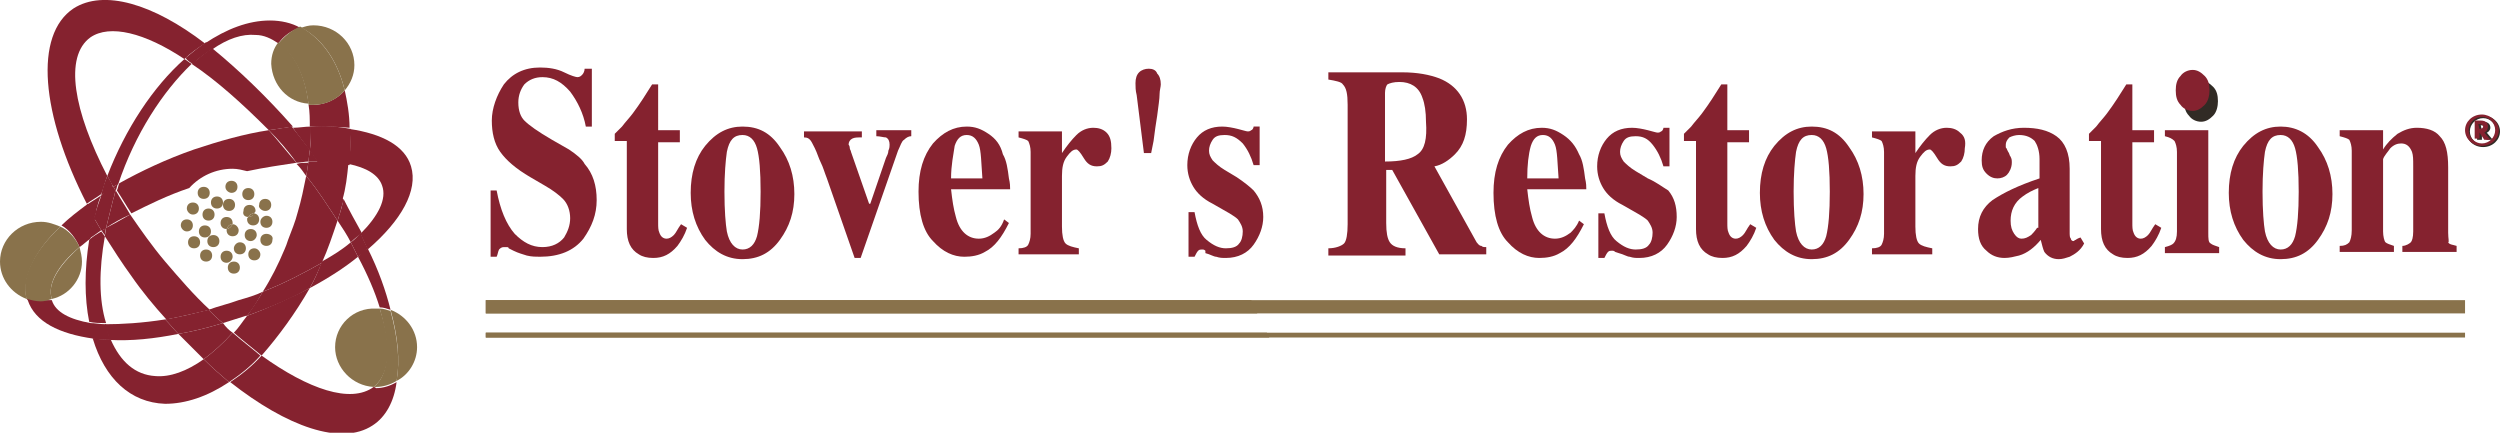 <svg xmlns="http://www.w3.org/2000/svg" xmlns:xlink="http://www.w3.org/1999/xlink" id="Layer_1" x="0px" y="0px" viewBox="0 0 207.4 35.9" style="enable-background:new 0 0 207.4 35.9;" xml:space="preserve">
<style type="text/css">
	.st0{fill:#85222F;}
	.st1{fill:#89724B;}
	.st2{fill:#312B25;}
</style>
<path class="st0" d="M14.8,27.7c-0.4-0.4-0.7-0.8-1.1-1.2c-1.9,0.3-3.6,0.4-5,0.4c0.1,0.5,0.3,0.9,0.4,1.3  C10.9,28.3,12.8,28.1,14.8,27.7"></path>
<path class="st0" d="M28.9,13.6c1.5,0.3,2.5,0.9,2.8,1.8c0.4,1.1-0.3,2.5-1.8,4c0.2,0.4,0.4,0.9,0.6,1.3c2.8-2.4,4.2-4.9,3.6-6.9  c-0.5-1.7-2.4-2.7-5.1-3.1C29.1,11.6,29.1,12.6,28.9,13.6"></path>
<path class="st0" d="M25.7,12.5c0.1-0.7,0.1-1.3,0.1-2c-0.5,0-1,0.1-1.5,0.1C24.7,11.2,25.2,11.8,25.7,12.5"></path>
<path class="st0" d="M15.7,15.6c0.9-1,2.2-1.6,3.6-1.6c0.4,0,0.8,0.1,1.2,0.2c1.4-0.3,2.8-0.5,4.1-0.7c-0.8-0.9-1.5-1.8-2.3-2.7  c-2,0.3-4.1,0.9-6.2,1.6c-2.3,0.8-4.4,1.8-6.2,2.8c-0.1,0.2-0.1,0.4-0.2,0.6c0.4,0.6,0.8,1.3,1.2,1.9C12.3,17,13.9,16.2,15.7,15.6"></path>
<path class="st0" d="M19.8,24.9c-0.8,0.3-1.7,0.5-2.5,0.8c0.4,0.4,0.8,0.8,1.2,1.1c0.6-0.2,1.3-0.4,1.9-0.6c0,0,0.1,0,0.1,0  c0.5-0.6,0.9-1.3,1.3-2C21.2,24.5,20.5,24.7,19.8,24.9"></path>
<path class="st0" d="M25.7,23.9c1.5-0.8,2.9-1.7,4-2.6c-0.2-0.4-0.4-0.8-0.6-1.2c-0.7,0.6-1.5,1.1-2.4,1.6  C26.4,22.5,26.1,23.2,25.7,23.9"></path>
<path class="st0" d="M6.6,20.5c0.3-0.2,0.6-0.5,0.9-0.7c0.1-0.6,0.2-1.1,0.4-1.7c-0.2-0.4-0.4-0.8-0.6-1.2c-0.8,0.6-1.6,1.2-2.2,1.8  C5.8,19.1,6.3,19.8,6.6,20.5"></path>
<path class="st0" d="M4.3,24.9C4.3,24.9,4.3,24.9,4.3,24.9c-0.3,0-0.6,0-0.9,0c-0.4,0-0.8-0.1-1.2-0.2c0,0.1,0,0.1,0.1,0.2  c0.6,1.8,2.6,2.8,5.5,3.2c-0.1-0.4-0.2-0.9-0.3-1.3C5.8,26.5,4.6,25.9,4.3,24.9"></path>
<path class="st0" d="M14.8,27.7c0.7,0.7,1.4,1.4,2.1,2.1c0.8-0.6,1.6-1.3,2.4-2.2c-0.3-0.2-0.6-0.5-0.8-0.8  C17.2,27.2,16,27.5,14.8,27.7"></path>
<path class="st0" d="M22.3,10.8c0.7-0.1,1.3-0.2,2-0.3C22.1,8,19.8,5.8,17.6,4c-0.6,0.4-1.1,0.8-1.7,1.3C18,6.7,20.1,8.6,22.3,10.8"></path>
<path class="st0" d="M31,32.1C30.9,32.1,30.9,32.1,31,32.1c-1.9,1.4-5.4,0.2-9.3-2.6c-0.8,0.9-1.7,1.6-2.6,2.2  c4.7,3.7,9.2,5.3,11.8,3.6c1.1-0.7,1.8-2,2-3.6c-0.5,0.3-1.1,0.5-1.7,0.5C31.1,32.1,31,32.1,31,32.1"></path>
<path class="st0" d="M8.9,14.6C6.1,9.2,5.3,4.7,7.5,3.1C9.1,2,12,2.7,15.3,4.9c0.5-0.5,1.1-0.9,1.7-1.3C12.7,0.3,8.6-0.9,6.1,0.7  C2.8,2.9,3.4,9.5,7.2,16.9c0.4-0.3,0.8-0.5,1.2-0.8C8.6,15.6,8.7,15.1,8.9,14.6"></path>
<path class="st0" d="M31.5,25.5c0.3,0,0.6,0.1,0.9,0.2c-0.4-1.6-1-3.3-1.9-5.1c-0.3,0.2-0.5,0.4-0.8,0.7  C30.5,22.8,31.1,24.2,31.5,25.5"></path>
<path class="st0" d="M9.6,15.8c-0.1,0.2-0.1,0.5-0.2,0.7c-0.2,0.8-0.4,1.6-0.6,2.4c0.6-0.4,1.3-0.8,2-1.1  C10.4,17.1,10,16.5,9.6,15.8"></path>
<path class="st0" d="M17.3,25.7c-1.2,0.3-2.4,0.6-3.6,0.8c0.4,0.4,0.7,0.8,1.1,1.2c1.2-0.2,2.4-0.5,3.7-0.9  C18.1,26.5,17.7,26.1,17.3,25.7"></path>
<path class="st0" d="M22.3,10.8c0.8,0.8,1.6,1.7,2.3,2.7c0.3,0,0.7-0.1,1-0.1c0-0.3,0.1-0.7,0.1-1c-0.5-0.6-1-1.3-1.5-1.9  C23.6,10.6,22.9,10.7,22.3,10.8"></path>
<path class="st0" d="M29.1,20.1c0.2,0.4,0.4,0.8,0.6,1.2c0.3-0.2,0.6-0.4,0.8-0.7c-0.2-0.4-0.4-0.8-0.6-1.3  C29.7,19.6,29.4,19.9,29.1,20.1"></path>
<path class="st0" d="M8,17.4c0.1-0.4,0.2-0.8,0.4-1.2c-0.4,0.3-0.8,0.5-1.2,0.8c0.2,0.4,0.4,0.8,0.6,1.2C7.9,17.9,8,17.6,8,17.4"></path>
<path class="st0" d="M13.7,21.7c-1.1-1.3-2-2.6-2.9-3.9c-0.7,0.4-1.4,0.8-2,1.1c0,0.2-0.1,0.5-0.1,0.7c0.7,1.1,1.4,2.2,2.2,3.3  c0.9,1.3,1.9,2.5,2.9,3.6c1.1-0.2,2.3-0.5,3.6-0.8C16.1,24.5,14.9,23.1,13.7,21.7"></path>
<path class="st0" d="M28.2,17.7c-0.1,0.2-0.1,0.4-0.2,0.6c0.4,0.6,0.8,1.2,1.1,1.8c0.3-0.3,0.6-0.5,0.9-0.8c-0.5-0.9-1-1.8-1.5-2.8  C28.4,17,28.3,17.4,28.2,17.7"></path>
<path class="st0" d="M25.4,14.6c0.1-0.4,0.1-0.8,0.2-1.1c-0.3,0-0.7,0-1,0.1c0,0,0.1,0.1,0.1,0.1C24.9,13.9,25.2,14.3,25.4,14.6"></path>
<path class="st0" d="M25.7,23.9c-1.6,0.8-3.3,1.6-5.2,2.3c-0.4,0.5-0.7,1-1.1,1.4c0.8,0.7,1.6,1.3,2.3,1.9  C23.1,27.9,24.5,26,25.7,23.9"></path>
<path class="st0" d="M21.2,2.9c0.7,0,1.3,0.3,1.9,0.7c0.4-0.6,1.1-1.1,1.8-1.3c-0.7-0.4-1.6-0.6-2.5-0.6c-1.8,0-3.6,0.7-5.4,1.9  c0.2,0.2,0.4,0.3,0.6,0.5C18.9,3.2,20.1,2.8,21.2,2.9"></path>
<path class="st0" d="M9.8,15.3c1.4-4.2,3.7-7.7,6.1-10c-0.2-0.1-0.4-0.3-0.6-0.4c-2.6,2.3-4.9,5.8-6.4,9.7c0.2,0.3,0.3,0.6,0.5,0.9  C9.6,15.4,9.7,15.3,9.8,15.3"></path>
<path class="st0" d="M12.9,31.2c-1.7-0.1-2.9-1.2-3.7-3c-0.5,0-1-0.1-1.5-0.1c1,3.3,3.1,5.3,6,5.4c1.7,0,3.5-0.6,5.3-1.8  c-0.7-0.6-1.4-1.2-2.1-1.9C15.5,30.8,14.1,31.3,12.9,31.2"></path>
<path class="st0" d="M26,8.7c-0.1,0-0.2,0-0.4,0c0.1,0.6,0.1,1.2,0.1,1.8c1.2,0,2.3,0,3.3,0.1c0-1.1-0.2-2.2-0.4-3.1  C28,8.2,27,8.7,26,8.7"></path>
<path class="st0" d="M21.8,24.2c-0.4,0.7-0.9,1.4-1.3,2c1.9-0.7,3.6-1.4,5.2-2.3c0.4-0.7,0.7-1.4,1-2.1  C25.3,22.6,23.6,23.5,21.8,24.2"></path>
<path class="st0" d="M9.4,15.5c0.1,0.1,0.1,0.2,0.2,0.3c0.1-0.2,0.1-0.4,0.2-0.6C9.7,15.3,9.6,15.4,9.4,15.5"></path>
<path class="st0" d="M7.8,18.1c-0.1,0.6-0.3,1.1-0.4,1.7c0.3-0.2,0.6-0.4,1-0.7C8.2,18.8,8,18.4,7.8,18.1"></path>
<path class="st0" d="M25.8,10.5c0,0.6,0,1.3-0.1,2c0.1,0.2,0.3,0.4,0.4,0.6c0.1,0.1,0.2,0.3,0.3,0.4c1,0,1.8,0.1,2.6,0.2  c0.1-1,0.1-2.1,0.1-3C28.1,10.5,26.9,10.4,25.8,10.5"></path>
<path class="st0" d="M8.8,26.9c-0.5,0-0.9-0.1-1.4-0.1c0.1,0.5,0.2,0.9,0.3,1.3c0.5,0.1,1,0.1,1.5,0.1C9,27.8,8.9,27.4,8.8,26.9"></path>
<path class="st0" d="M8.7,19.6c-0.1-0.1-0.2-0.3-0.3-0.4c-0.3,0.2-0.7,0.4-1,0.7C7,22.4,7,24.7,7.4,26.7c0.4,0.1,0.9,0.1,1.4,0.1  C8.2,24.9,8.2,22.4,8.7,19.6"></path>
<path class="st0" d="M23.9,19.9c-0.1,0.3-0.2,0.6-0.3,0.8c-0.5,1.2-1.1,2.4-1.8,3.5c1.8-0.7,3.5-1.6,4.9-2.4  c0.5-1.1,0.9-2.3,1.3-3.5c-0.8-1.2-1.6-2.5-2.6-3.7c-0.2,1-0.4,2-0.7,3C24.5,18.4,24.2,19.1,23.9,19.9"></path>
<path class="st0" d="M28.9,13.6c-0.7-0.1-1.6-0.2-2.6-0.2c0.7,1.1,1.4,2.1,2.1,3.2C28.7,15.6,28.8,14.6,28.9,13.6"></path>
<path class="st0" d="M23.9,19.9c-0.1,0.3-0.2,0.5-0.3,0.8C23.7,20.4,23.8,20.2,23.9,19.9"></path>
<path class="st0" d="M19.3,27.6c-0.8,0.9-1.6,1.6-2.4,2.2c0.7,0.7,1.4,1.3,2.1,1.9c0.9-0.6,1.8-1.3,2.6-2.2  C20.9,28.9,20.1,28.3,19.3,27.6"></path>
<path class="st0" d="M16,5.3c0.5-0.5,1.1-0.9,1.7-1.3c-0.2-0.2-0.4-0.3-0.6-0.5c-0.6,0.4-1.1,0.8-1.7,1.3C15.5,5,15.8,5.2,16,5.3"></path>
<path class="st0" d="M8.9,14.6c-0.2,0.5-0.4,1-0.5,1.6c0.3-0.2,0.7-0.4,1-0.6C9.3,15.2,9.1,14.9,8.9,14.6"></path>
<path class="st0" d="M8.8,18.9c0.2-0.8,0.4-1.6,0.6-2.4c0.1-0.2,0.1-0.5,0.2-0.7c-0.1-0.1-0.1-0.2-0.2-0.3c-0.4,0.2-0.7,0.4-1,0.7  C8.3,16.6,8.1,17,8,17.4c-0.1,0.2-0.1,0.5-0.2,0.7c0.2,0.3,0.4,0.7,0.6,1C8.6,19.1,8.7,19,8.8,18.9"></path>
<path class="st0" d="M26.4,13.4c-0.1-0.1-0.2-0.3-0.3-0.4c-0.1-0.2-0.3-0.4-0.4-0.6c0,0.3-0.1,0.6-0.1,1  C25.9,13.4,26.1,13.4,26.4,13.4"></path>
<path class="st0" d="M25.4,14.6c1,1.2,1.8,2.5,2.6,3.7c0.1-0.2,0.1-0.4,0.2-0.6c0.1-0.4,0.2-0.7,0.3-1.1c-0.6-1.1-1.3-2.1-2.1-3.2  c-0.3,0-0.5,0-0.8,0C25.5,13.8,25.5,14.2,25.4,14.6"></path>
<path class="st0" d="M8.4,19.1c0.1,0.1,0.2,0.3,0.3,0.4c0-0.2,0.1-0.5,0.1-0.7C8.7,19,8.6,19.1,8.4,19.1"></path>
<path class="st1" d="M5,18.8c-0.5-0.2-1-0.4-1.6-0.4c-1.9,0-3.4,1.5-3.4,3.3c0,1.4,0.9,2.6,2.2,3.1C1.8,23,2.9,20.8,5,18.8"></path>
<path class="st1" d="M4.3,24.8c-0.4-1.2,0.5-2.8,2.3-4.3c-0.3-0.7-0.9-1.4-1.6-1.7c-2.2,2.1-3.3,4.2-2.8,6C2.6,24.9,3,25,3.4,25  C3.7,25,4,24.9,4.3,24.8"></path>
<path class="st1" d="M6.8,21.7c0-0.4-0.1-0.8-0.2-1.2c-1.8,1.6-2.7,3.1-2.3,4.3C5.7,24.5,6.8,23.2,6.8,21.7"></path>
<path class="st1" d="M27.8,28.8c0,1.7,1.4,3.2,3.2,3.3c1.4-1.1,1.5-3.5,0.5-6.5c-0.1,0-0.2,0-0.3,0C29.3,25.5,27.8,27,27.8,28.8"></path>
<path class="st1" d="M34.6,28.8c0-1.4-0.9-2.6-2.2-3.1c0.6,2.2,0.8,4.2,0.5,5.9C33.9,31.1,34.6,30,34.6,28.8"></path>
<path class="st1" d="M32.4,25.8c-0.3-0.1-0.6-0.2-0.9-0.2c0.9,3.1,0.8,5.5-0.5,6.5c0.1,0,0.1,0,0.2,0c0.6,0,1.2-0.2,1.7-0.5  C33.2,30,33,28,32.4,25.8"></path>
<path class="st1" d="M28.6,7.5c0.5-0.6,0.8-1.3,0.8-2.1c0-1.8-1.5-3.3-3.4-3.3c-0.4,0-0.7,0.1-1,0.2C26.7,3.2,28,5,28.6,7.5"></path>
<path class="st1" d="M25.6,8.6c-0.3-2.4-1.2-4.2-2.5-5.1c-0.4,0.5-0.6,1.1-0.6,1.8C22.6,7.1,23.9,8.5,25.6,8.6"></path>
<path class="st1" d="M23.1,3.6c1.3,0.9,2.2,2.7,2.5,5.1c0.1,0,0.2,0,0.4,0c1.1,0,2-0.5,2.6-1.2C28,5,26.7,3.2,24.9,2.2  C24.2,2.5,23.6,3,23.1,3.6"></path>
<path class="st1" d="M15.5,19.2c0.3,0,0.5-0.2,0.5-0.5c0-0.3-0.2-0.5-0.5-0.5c-0.3,0-0.5,0.2-0.5,0.5C15,18.9,15.2,19.2,15.5,19.2"></path>
<path class="st1" d="M16.1,19.6c-0.3,0-0.5,0.2-0.5,0.5c0,0.3,0.2,0.5,0.5,0.5c0.3,0,0.5-0.2,0.5-0.5C16.6,19.8,16.4,19.6,16.1,19.6  "></path>
<path class="st1" d="M17.1,20.7c-0.3,0-0.5,0.2-0.5,0.5c0,0.3,0.2,0.5,0.5,0.5c0.3,0,0.5-0.2,0.5-0.5C17.6,20.9,17.4,20.7,17.1,20.7  "></path>
<path class="st1" d="M19.4,21.7c-0.3,0-0.5,0.2-0.5,0.5c0,0.3,0.2,0.5,0.5,0.5c0.3,0,0.5-0.2,0.5-0.5C19.9,21.9,19.7,21.7,19.4,21.7  "></path>
<path class="st1" d="M19.3,21.3c0-0.3-0.2-0.5-0.5-0.5c-0.3,0-0.5,0.2-0.5,0.5c0,0.3,0.2,0.5,0.5,0.5C19.1,21.8,19.3,21.5,19.3,21.3  "></path>
<path class="st1" d="M17.7,19.5c-0.3,0-0.5,0.2-0.5,0.5c0,0.3,0.2,0.5,0.5,0.5c0.3,0,0.5-0.2,0.5-0.5C18.2,19.7,18,19.5,17.7,19.5"></path>
<path class="st1" d="M16.5,19.2c0,0.3,0.2,0.5,0.5,0.5c0.3,0,0.5-0.2,0.5-0.5c0-0.3-0.2-0.5-0.5-0.5C16.7,18.7,16.5,18.9,16.5,19.2"></path>
<path class="st1" d="M19.4,20.6c0,0.3,0.2,0.5,0.5,0.5c0.3,0,0.5-0.2,0.5-0.5c0-0.3-0.2-0.5-0.5-0.5C19.6,20.1,19.4,20.4,19.4,20.6"></path>
<path class="st1" d="M21.1,20.6c-0.3,0-0.5,0.2-0.5,0.5c0,0.3,0.2,0.5,0.5,0.5c0.3,0,0.5-0.2,0.5-0.5C21.6,20.9,21.4,20.6,21.1,20.6  "></path>
<path class="st1" d="M16,17.8c0.3,0,0.5-0.2,0.5-0.5c0-0.3-0.2-0.5-0.5-0.5c-0.3,0-0.5,0.2-0.5,0.5C15.5,17.5,15.7,17.8,16,17.8"></path>
<path class="st1" d="M16.9,16.5c0.3,0,0.5-0.2,0.5-0.5c0-0.3-0.2-0.5-0.5-0.5c-0.3,0-0.5,0.2-0.5,0.5C16.4,16.3,16.6,16.5,16.9,16.5  "></path>
<path class="st1" d="M17.8,17.8c0-0.3-0.2-0.5-0.5-0.5c-0.3,0-0.5,0.2-0.5,0.5c0,0.3,0.2,0.5,0.5,0.5C17.6,18.3,17.8,18.1,17.8,17.8  "></path>
<path class="st1" d="M18,17.3c0.3,0,0.5-0.2,0.5-0.5c0-0.3-0.2-0.5-0.5-0.5c-0.3,0-0.5,0.2-0.5,0.5C17.5,17.1,17.7,17.3,18,17.3"></path>
<path class="st1" d="M19.2,16c0.3,0,0.5-0.2,0.5-0.5c0-0.3-0.2-0.5-0.5-0.5c-0.3,0-0.5,0.2-0.5,0.5C18.7,15.8,19,16,19.2,16"></path>
<path class="st1" d="M20.6,16.6c0.3,0,0.5-0.2,0.5-0.5c0-0.3-0.2-0.5-0.5-0.5c-0.3,0-0.5,0.2-0.5,0.5C20.1,16.4,20.3,16.6,20.6,16.6  "></path>
<path class="st1" d="M22,17.5c0.3,0,0.5-0.2,0.5-0.5c0-0.3-0.2-0.5-0.5-0.5c-0.3,0-0.5,0.2-0.5,0.5C21.4,17.2,21.7,17.5,22,17.5"></path>
<path class="st1" d="M21.6,18.4c0,0.3,0.2,0.5,0.5,0.5c0.3,0,0.5-0.2,0.5-0.5c0-0.3-0.2-0.5-0.5-0.5C21.9,17.9,21.6,18.1,21.6,18.4"></path>
<path class="st1" d="M22.1,19.4c-0.3,0-0.5,0.2-0.5,0.5c0,0.3,0.2,0.5,0.5,0.5c0.3,0,0.5-0.2,0.5-0.5C22.7,19.6,22.4,19.4,22.1,19.4  "></path>
<path class="st1" d="M19,17.5c0.3,0,0.5-0.2,0.5-0.5c0-0.3-0.2-0.5-0.5-0.5c-0.3,0-0.5,0.2-0.5,0.5C18.5,17.3,18.7,17.5,19,17.5"></path>
<path class="st1" d="M19.3,18.6C19.3,18.6,19.3,18.6,19.3,18.6c0,0,0-0.1,0-0.1c0-0.3-0.2-0.5-0.5-0.5c-0.3,0-0.5,0.2-0.5,0.5  c0,0.3,0.2,0.5,0.5,0.5C18.9,18.8,19,18.6,19.3,18.6"></path>
<path class="st1" d="M21.3,19.5c0-0.3-0.2-0.5-0.5-0.5c-0.3,0-0.5,0.2-0.5,0.5c0,0.3,0.2,0.5,0.5,0.5C21.1,20,21.3,19.7,21.3,19.5"></path>
<path class="st1" d="M19.3,18.6C19.2,18.8,19,19,18.8,19c0,0,0,0,0,0c0,0,0,0.1,0,0.1c0,0.3,0.2,0.5,0.5,0.5c0.3,0,0.5-0.2,0.5-0.5  C19.8,18.9,19.6,18.6,19.3,18.6"></path>
<path class="st1" d="M19.3,18.6C19.3,18.6,19.3,18.6,19.3,18.6c-0.3,0-0.4,0.2-0.5,0.4c0,0,0,0,0,0C19,19,19.2,18.8,19.3,18.6"></path>
<path class="st1" d="M20.6,18c0.1-0.2,0.3-0.3,0.5-0.3c0,0,0,0,0,0c0-0.1,0.1-0.1,0.1-0.2c0-0.3-0.2-0.5-0.5-0.5  c-0.3,0-0.5,0.2-0.5,0.5C20.1,17.8,20.3,18,20.6,18"></path>
<path class="st1" d="M20.6,18C20.6,18,20.6,18,20.6,18c-0.1,0.1-0.1,0.1-0.1,0.2c0,0.3,0.2,0.5,0.5,0.5c0.3,0,0.5-0.2,0.5-0.5  c0-0.3-0.2-0.5-0.5-0.5C21,17.9,20.8,18,20.6,18"></path>
<path class="st1" d="M20.6,18C20.6,18,20.6,18,20.6,18c0.2,0,0.4-0.1,0.5-0.3c0,0,0,0,0,0C20.9,17.7,20.7,17.8,20.6,18"></path>
<path class="st0" d="M47.2,12.4l-1.4-0.8c-1.2-0.7-1.9-1.2-2.3-1.6C43.2,9.7,43,9.2,43,8.5c0-0.6,0.2-1.1,0.5-1.5  c0.4-0.4,0.9-0.6,1.5-0.6c0.9,0,1.6,0.4,2.3,1.2c0.6,0.8,1.1,1.8,1.3,2.9h0.5V5.7h-0.6c0,0.2-0.1,0.4-0.2,0.5  c-0.1,0.1-0.2,0.2-0.4,0.2c-0.1,0-0.5-0.1-1.1-0.4c-0.6-0.3-1.3-0.4-2-0.4c-1.3,0-2.3,0.5-3,1.4c-0.6,0.9-1,2-1,3  c0,1,0.2,1.9,0.7,2.6c0.5,0.7,1.3,1.4,2.5,2.1l1.2,0.7c0.7,0.4,1.2,0.8,1.5,1.1c0.4,0.4,0.6,1,0.6,1.6c0,0.6-0.2,1.1-0.5,1.6  c-0.4,0.5-1,0.8-1.8,0.8c-0.9,0-1.6-0.4-2.3-1.1c-0.7-0.8-1.2-2-1.5-3.6h-0.5v5.5h0.5c0.1-0.2,0.1-0.4,0.2-0.6  c0.1-0.1,0.2-0.2,0.4-0.2c0.1,0,0.1,0,0.2,0c0.1,0,0.2,0,0.2,0.1l0.4,0.2c0.4,0.2,0.8,0.3,1.1,0.4c0.4,0.1,0.8,0.1,1.1,0.1  c1.6,0,2.8-0.5,3.6-1.5c0.7-1,1.1-2,1.1-3.2c0-1.2-0.3-2.2-1-3C48.3,13.2,47.8,12.8,47.2,12.4"></path>
<path class="st0" d="M55.9,19.5c-0.2,0.2-0.4,0.3-0.6,0.3c-0.3,0-0.5-0.2-0.6-0.5c-0.1-0.2-0.1-0.5-0.1-0.8v-6.7h1.8v-1h-1.8V7h-0.5  c-0.5,0.8-1,1.6-1.6,2.4c-0.3,0.4-0.6,0.7-0.9,1.1c-0.2,0.2-0.5,0.5-0.6,0.6v0.6h1V19c0,1,0.3,1.7,1,2.1c0.3,0.2,0.7,0.3,1.2,0.3  c0.8,0,1.4-0.3,2-1c0.3-0.4,0.6-0.9,0.8-1.5l-0.5-0.3C56.2,19,56.1,19.3,55.9,19.5"></path>
<path class="st0" d="M61.6,10.5c-1.2,0-2.2,0.5-3.1,1.6c-0.8,1-1.2,2.3-1.2,3.9c0,1.5,0.4,2.8,1.2,3.9c0.8,1,1.8,1.6,3.1,1.6  c1.3,0,2.3-0.5,3.1-1.6c0.8-1.1,1.2-2.3,1.2-3.8c0-1.5-0.4-2.8-1.2-3.9C63.9,11,62.9,10.5,61.6,10.5 M62.8,19.6  c-0.2,0.7-0.6,1.1-1.2,1.1c-0.6,0-1.1-0.5-1.3-1.5c-0.1-0.6-0.2-1.7-0.2-3.3c0-1.5,0.1-2.6,0.2-3.3c0.2-1,0.6-1.4,1.3-1.4  c0.6,0,1,0.4,1.2,1.1c0.2,0.7,0.3,1.9,0.3,3.6C63.1,17.6,63,18.8,62.8,19.6z"></path>
<path class="st0" d="M72.7,11.3c0.3,0,0.6,0.1,0.8,0.1c0.2,0.1,0.3,0.3,0.3,0.6c0,0.1,0,0.3-0.1,0.5c0,0.2-0.1,0.4-0.2,0.6l-1.3,3.8  h-0.1l-1.5-4.3c0-0.1-0.1-0.2-0.1-0.3c0-0.2-0.1-0.3-0.1-0.3c0-0.2,0.1-0.4,0.3-0.5c0.2-0.1,0.4-0.1,0.8-0.1v-0.5h-4.8v0.5  c0.3,0,0.4,0.1,0.5,0.2c0.1,0.1,0.2,0.3,0.4,0.7c0.2,0.4,0.3,0.8,0.5,1.2c0.2,0.4,0.3,0.8,0.5,1.3l2.3,6.6h0.5l3.1-8.9  c0.2-0.4,0.3-0.8,0.5-0.9c0.2-0.2,0.4-0.3,0.6-0.3v-0.5h-2.9V11.3z"></path>
<path class="st0" d="M82.5,19.3c-0.4,0.3-0.8,0.5-1.3,0.5c-0.9,0-1.6-0.6-1.9-1.8c-0.2-0.7-0.3-1.4-0.4-2.3h4.9c0-0.2,0-0.5-0.1-0.9  c-0.1-0.8-0.2-1.5-0.5-2C83,12,82.6,11.5,82,11.1c-0.6-0.4-1.1-0.6-1.8-0.6c-1.1,0-2,0.5-2.8,1.4c-0.8,1-1.2,2.3-1.2,4  c0,1.9,0.4,3.3,1.2,4.1c0.8,0.9,1.7,1.3,2.6,1.3c0.6,0,1.2-0.1,1.7-0.4c0.8-0.4,1.4-1.2,2-2.4l-0.4-0.3  C83.1,18.8,82.8,19.1,82.5,19.3 M79.2,12.1c0.2-0.6,0.5-0.9,1-0.9c0.5,0,0.8,0.3,1,0.8c0.2,0.5,0.2,1.5,0.3,2.8h-2.6  C78.9,13.7,79.1,12.8,79.2,12.1z"></path>
<path class="st0" d="M91.8,11c-0.3-0.3-0.7-0.4-1.1-0.4c-0.5,0-1,0.2-1.4,0.6c-0.4,0.4-0.8,0.9-1.2,1.5v-1.8h-3.6v0.5  c0.4,0.1,0.7,0.2,0.8,0.3c0.1,0.2,0.2,0.5,0.2,0.9v6.1l0,0.7c0,0.4-0.1,0.7-0.2,0.9c-0.1,0.2-0.4,0.3-0.8,0.3v0.5h5v-0.5  c-0.5-0.1-0.9-0.2-1.1-0.4c-0.2-0.2-0.3-0.7-0.3-1.4v-4.2c0-0.7,0.1-1.2,0.4-1.6c0.3-0.4,0.5-0.6,0.8-0.6c0.1,0,0.3,0.2,0.6,0.7  c0.3,0.5,0.6,0.7,1.1,0.7c0.4,0,0.6-0.1,0.9-0.4c0.2-0.3,0.3-0.7,0.3-1.1C92.2,11.7,92.1,11.3,91.8,11"></path>
<path class="st0" d="M95.3,5.7c-0.3,0-0.6,0.1-0.8,0.3c-0.2,0.2-0.3,0.5-0.3,0.9c0,0.3,0,0.6,0.1,1l0.6,4.8h0.6l0.2-1  c0.1-0.8,0.2-1.5,0.3-2.1c0.1-0.8,0.2-1.4,0.2-1.8c0-0.3,0.1-0.6,0.1-0.8c0-0.4-0.1-0.7-0.3-0.9C95.9,5.8,95.6,5.7,95.3,5.7"></path>
<path class="st0" d="M104,15.8c-0.3-0.3-0.8-0.7-1.4-1.1l-1-0.6c-0.5-0.3-0.8-0.6-1-0.8c-0.2-0.3-0.3-0.5-0.3-0.8  c0-0.3,0.1-0.6,0.3-0.9c0.2-0.3,0.5-0.4,1-0.4c0.6,0,1,0.2,1.5,0.7c0.4,0.5,0.7,1.1,0.9,1.8h0.5v-3.2h-0.5c0,0.1-0.1,0.3-0.2,0.3  c-0.1,0.1-0.2,0.1-0.3,0.1c-0.1,0-0.4-0.1-0.8-0.2c-0.4-0.1-0.9-0.2-1.3-0.2c-0.9,0-1.6,0.3-2.1,0.9c-0.5,0.6-0.8,1.4-0.8,2.3  c0,0.7,0.2,1.3,0.5,1.8c0.3,0.5,0.8,1,1.6,1.4l1.4,0.8c0.3,0.2,0.5,0.3,0.7,0.5c0.2,0.3,0.4,0.6,0.4,1c0,0.4-0.1,0.8-0.3,1  c-0.2,0.3-0.6,0.4-1.1,0.4c-0.5,0-1-0.2-1.6-0.7c-0.5-0.4-0.8-1.2-1-2.3h-0.5v3.7h0.5c0.1-0.2,0.2-0.4,0.3-0.5  c0.1-0.1,0.2-0.1,0.3-0.1c0,0,0.1,0,0.1,0c0,0,0.1,0,0.2,0.1L100,21c0.4,0.1,0.7,0.3,0.9,0.3c0.3,0.1,0.5,0.1,0.8,0.1  c1,0,1.8-0.4,2.3-1.1c0.5-0.7,0.8-1.5,0.8-2.3C104.8,17.1,104.5,16.4,104,15.8"></path>
<rect x="40.3" y="27.6" class="st1" width="164.2" height="0.4"></rect>
<rect x="40.3" y="24.9" class="st1" width="164.2" height="1.1"></rect>
<path class="st1" d="M103.8,24.9H40.3V26h64C104.2,25.6,104,25.2,103.8,24.9 M40.3,27.6v0.4h65c-0.1-0.1-0.1-0.3-0.2-0.4H40.3z"></path>
<path class="st2" d="M182.6,10.1c0.4,0,0.7-0.2,1-0.5c0.3-0.3,0.4-0.8,0.4-1.2c0-0.5-0.1-0.9-0.4-1.2c-0.3-0.3-0.6-0.5-1-0.5  c-0.4,0-0.8,0.2-1,0.5c-0.3,0.3-0.4,0.7-0.4,1.2c0,0.5,0.1,0.9,0.4,1.2C181.8,9.9,182.2,10.1,182.6,10.1"></path>
<path class="st0" d="M122.5,20.1l-3.5-6.3c0.6-0.1,1.2-0.5,1.7-1c0.7-0.7,1-1.6,1-2.9c0-1.6-0.8-2.8-2.3-3.4  c-0.8-0.3-1.8-0.5-3.1-0.5h-6.1v0.6c0.6,0.1,1.1,0.2,1.2,0.4c0.3,0.3,0.4,0.8,0.4,1.7v9.9c0,0.8-0.1,1.4-0.3,1.6  c-0.2,0.2-0.7,0.4-1.3,0.4v0.6h6.4v-0.6c-0.7,0-1.1-0.2-1.3-0.5c-0.2-0.3-0.3-0.8-0.3-1.6v-4.4h0.5l3.9,7h3.9v-0.6  c-0.2,0-0.3,0-0.4-0.1C122.7,20.4,122.6,20.2,122.5,20.1 M117.6,12.8c-0.5,0.4-1.4,0.6-2.7,0.6V7.7c0-0.3,0.1-0.6,0.2-0.7  c0.2-0.1,0.5-0.2,1-0.2c0.9,0,1.6,0.4,1.9,1.3c0.2,0.5,0.3,1.2,0.3,2C118.4,11.5,118.2,12.4,117.6,12.8z"></path>
<path class="st0" d="M130.3,19.3c-0.4,0.3-0.8,0.5-1.3,0.5c-0.9,0-1.6-0.6-1.9-1.8c-0.2-0.7-0.3-1.4-0.4-2.3h4.9  c0-0.2,0-0.5-0.1-0.9c-0.1-0.8-0.2-1.5-0.5-2c-0.3-0.7-0.7-1.2-1.3-1.6c-0.6-0.4-1.1-0.6-1.8-0.6c-1.1,0-2,0.5-2.8,1.4  c-0.8,1-1.2,2.3-1.2,4c0,1.9,0.4,3.3,1.2,4.1c0.8,0.9,1.7,1.3,2.6,1.3c0.6,0,1.2-0.1,1.7-0.4c0.8-0.4,1.4-1.2,2-2.4l-0.4-0.3  C130.8,18.8,130.5,19.1,130.3,19.3 M127,12.1c0.2-0.6,0.5-0.9,1-0.9c0.5,0,0.8,0.3,1,0.8c0.2,0.5,0.2,1.5,0.3,2.8h-2.6  C126.7,13.7,126.8,12.8,127,12.1z"></path>
<path class="st0" d="M136.7,14.8l-1-0.6c-0.5-0.3-0.8-0.6-1-0.8c-0.2-0.3-0.3-0.5-0.3-0.8c0-0.3,0.1-0.6,0.3-0.9  c0.2-0.3,0.5-0.4,1-0.4c0.6,0,1,0.2,1.4,0.7c0.4,0.5,0.7,1.1,0.9,1.8h0.5v-3.2H138c0,0.1-0.1,0.3-0.2,0.3c-0.1,0.1-0.2,0.1-0.3,0.1  c-0.1,0-0.4-0.1-0.8-0.2c-0.4-0.1-0.9-0.2-1.3-0.2c-0.9,0-1.6,0.3-2.1,0.9c-0.5,0.6-0.8,1.4-0.8,2.3c0,0.7,0.2,1.3,0.5,1.8  c0.3,0.5,0.8,1,1.6,1.4l1.4,0.8c0.3,0.2,0.5,0.3,0.7,0.5c0.2,0.3,0.4,0.6,0.4,1c0,0.4-0.1,0.8-0.3,1c-0.2,0.3-0.6,0.4-1.1,0.4  c-0.5,0-1-0.2-1.6-0.7c-0.5-0.4-0.8-1.2-1-2.3h-0.5v3.7h0.5c0.1-0.2,0.2-0.4,0.3-0.5c0.1-0.1,0.2-0.1,0.3-0.1c0,0,0.1,0,0.1,0  c0,0,0.1,0,0.2,0.1l0.3,0.1c0.4,0.1,0.7,0.3,0.9,0.3c0.3,0.1,0.5,0.1,0.8,0.1c1,0,1.8-0.4,2.3-1.1c0.5-0.7,0.8-1.5,0.8-2.3  c0-0.9-0.2-1.6-0.7-2.2C137.9,15.5,137.4,15.1,136.7,14.8"></path>
<path class="st0" d="M144.6,19.5c-0.2,0.2-0.4,0.3-0.6,0.3c-0.3,0-0.5-0.2-0.6-0.5c-0.1-0.2-0.1-0.5-0.1-0.8v-6.7h1.8v-1h-1.8V7  h-0.5c-0.5,0.8-1,1.6-1.6,2.4c-0.3,0.4-0.6,0.7-0.9,1.1c-0.2,0.2-0.5,0.5-0.6,0.6v0.6h1V19c0,1,0.3,1.7,1,2.1  c0.3,0.2,0.7,0.3,1.2,0.3c0.8,0,1.4-0.3,2-1c0.3-0.4,0.6-0.9,0.8-1.5l-0.5-0.3C144.9,19,144.8,19.3,144.6,19.5"></path>
<path class="st0" d="M150.3,10.5c-1.2,0-2.2,0.5-3.1,1.6c-0.8,1-1.2,2.3-1.2,3.9c0,1.5,0.4,2.8,1.2,3.9c0.8,1,1.8,1.6,3.1,1.6  c1.3,0,2.3-0.5,3.1-1.6c0.8-1.1,1.2-2.3,1.2-3.8c0-1.5-0.4-2.8-1.2-3.9C152.6,11,151.6,10.5,150.3,10.5 M151.5,19.6  c-0.2,0.7-0.6,1.1-1.2,1.1c-0.6,0-1.1-0.5-1.3-1.5c-0.1-0.6-0.2-1.7-0.2-3.3c0-1.5,0.1-2.6,0.2-3.3c0.2-1,0.6-1.4,1.3-1.4  c0.6,0,1,0.4,1.2,1.1c0.2,0.7,0.3,1.9,0.3,3.6C151.8,17.6,151.7,18.8,151.5,19.6z"></path>
<path class="st0" d="M162.6,11c-0.3-0.3-0.7-0.4-1.1-0.4c-0.5,0-1,0.2-1.4,0.6c-0.4,0.4-0.8,0.9-1.2,1.5v-1.8h-3.6v0.5  c0.4,0.1,0.7,0.2,0.8,0.3c0.1,0.2,0.2,0.5,0.2,0.9v6.1l0,0.7c0,0.4-0.1,0.7-0.2,0.9c-0.1,0.2-0.4,0.3-0.8,0.3v0.5h5v-0.5  c-0.5-0.1-0.9-0.2-1.1-0.4c-0.2-0.2-0.3-0.7-0.3-1.4v-4.2c0-0.7,0.1-1.2,0.4-1.6c0.3-0.4,0.5-0.6,0.8-0.6c0.1,0,0.3,0.2,0.6,0.7  c0.3,0.5,0.6,0.7,1.1,0.7c0.4,0,0.6-0.1,0.9-0.4c0.2-0.3,0.3-0.7,0.3-1.1C163.1,11.7,163,11.3,162.6,11"></path>
<path class="st0" d="M172.2,19.9c-0.1,0-0.1,0.1-0.2,0.1c-0.1,0-0.2-0.1-0.2-0.2c-0.1-0.1-0.1-0.3-0.1-0.4V14c0-1.3-0.4-2.2-1.1-2.7  c-0.7-0.5-1.6-0.7-2.7-0.7c-1,0-1.8,0.3-2.5,0.7c-0.7,0.5-1,1.2-1,2c0,0.5,0.1,0.8,0.4,1.1c0.3,0.3,0.6,0.4,0.9,0.4  c0.3,0,0.6-0.1,0.8-0.3c0.2-0.2,0.4-0.6,0.4-1c0-0.2,0-0.3-0.1-0.5c-0.1-0.1-0.1-0.3-0.2-0.4l-0.1-0.2c0-0.1-0.1-0.1-0.1-0.2  c0-0.1,0-0.1,0-0.2c0-0.2,0.1-0.4,0.3-0.6c0.2-0.1,0.5-0.2,0.8-0.2c0.6,0,1,0.2,1.3,0.5c0.2,0.3,0.4,0.8,0.4,1.5v1.6  c-1.8,0.6-3,1.2-3.9,1.8c-0.8,0.6-1.2,1.4-1.2,2.4c0,0.8,0.2,1.4,0.7,1.8c0.4,0.4,0.9,0.6,1.5,0.6c0.4,0,0.8-0.1,1.2-0.2  c0.7-0.2,1.3-0.7,1.8-1.3c0.1,0.4,0.2,0.8,0.3,1c0.3,0.4,0.7,0.6,1.2,0.6c0.3,0,0.6-0.1,0.9-0.2c0.4-0.2,0.9-0.5,1.2-1.1l-0.3-0.5  C172.3,19.8,172.2,19.9,172.2,19.9 M169,18.9c-0.2,0.3-0.4,0.5-0.5,0.6c-0.3,0.2-0.5,0.3-0.8,0.3c-0.2,0-0.4-0.1-0.6-0.4  c-0.2-0.3-0.3-0.6-0.3-1.1c0-0.8,0.3-1.5,1-2c0.4-0.3,0.8-0.5,1.3-0.7V18.9z"></path>
<path class="st0" d="M178.2,19.5c-0.2,0.2-0.4,0.3-0.6,0.3c-0.3,0-0.5-0.2-0.6-0.5c-0.1-0.2-0.1-0.5-0.1-0.8v-6.7h1.8v-1h-1.8V7  h-0.5c-0.5,0.8-1,1.6-1.6,2.4c-0.3,0.4-0.6,0.7-0.9,1.1c-0.2,0.2-0.5,0.5-0.6,0.6v0.6h1V19c0,1,0.3,1.7,1,2.1  c0.3,0.2,0.7,0.3,1.2,0.3c0.8,0,1.4-0.3,2-1c0.3-0.4,0.6-0.9,0.8-1.5l-0.5-0.3C178.5,19,178.4,19.3,178.2,19.5"></path>
<path class="st0" d="M181.9,9.2c0.4,0,0.7-0.2,1-0.5c0.3-0.3,0.4-0.8,0.4-1.2c0-0.5-0.1-0.9-0.4-1.2c-0.3-0.3-0.6-0.5-1-0.5  c-0.4,0-0.8,0.2-1,0.5c-0.3,0.3-0.4,0.7-0.4,1.2c0,0.5,0.1,0.9,0.4,1.2C181.1,9,181.5,9.2,181.9,9.2"></path>
<path class="st0" d="M183.2,19.3v-8.5h-3.6v0.5c0.4,0.1,0.6,0.2,0.8,0.4c0.1,0.2,0.2,0.5,0.2,0.9v6.6c0,0.5-0.1,0.8-0.3,1  c-0.1,0.1-0.3,0.2-0.7,0.3v0.5h4.5v-0.5c-0.3-0.1-0.6-0.2-0.7-0.3C183.2,20.1,183.2,19.8,183.2,19.3"></path>
<path class="st0" d="M189.2,10.5c-1.2,0-2.2,0.5-3.1,1.6c-0.8,1-1.2,2.3-1.2,3.9c0,1.5,0.4,2.8,1.2,3.9c0.8,1,1.8,1.6,3.1,1.6  c1.3,0,2.3-0.5,3.1-1.6c0.8-1.1,1.2-2.3,1.2-3.8c0-1.5-0.4-2.8-1.2-3.9C191.5,11,190.4,10.5,189.2,10.5 M190.4,19.6  c-0.2,0.7-0.6,1.1-1.2,1.1c-0.6,0-1.1-0.5-1.3-1.5c-0.1-0.6-0.2-1.7-0.2-3.3c0-1.5,0.1-2.6,0.2-3.3c0.2-1,0.6-1.4,1.3-1.4  c0.6,0,1,0.4,1.2,1.1c0.2,0.7,0.3,1.9,0.3,3.6C190.7,17.6,190.6,18.8,190.4,19.6z"></path>
<path class="st0" d="M203.1,19.3v-5.4c0-1.3-0.2-2.1-0.7-2.6c-0.4-0.5-1.1-0.7-1.9-0.7c-0.6,0-1.1,0.2-1.6,0.5  c-0.5,0.4-0.9,0.8-1.2,1.3v-1.6h-3.6v0.5c0.4,0.1,0.7,0.2,0.8,0.3c0.1,0.2,0.2,0.5,0.2,0.9v6.6c0,0.5-0.1,0.8-0.2,1  c-0.2,0.2-0.4,0.3-0.8,0.3v0.5h4.5v-0.5c-0.3-0.1-0.6-0.2-0.7-0.3c-0.1-0.1-0.2-0.5-0.2-0.9v-6c0.1-0.3,0.4-0.6,0.6-0.9  c0.3-0.3,0.6-0.4,0.9-0.4c0.4,0,0.7,0.2,0.9,0.7c0.1,0.3,0.1,0.6,0.1,1.2v5.4c0,0.5-0.1,0.8-0.2,0.9c-0.1,0.1-0.4,0.3-0.7,0.3v0.5  h4.5v-0.5c-0.3-0.1-0.6-0.1-0.7-0.3C203.2,20.1,203.1,19.8,203.1,19.3"></path>
<path class="st2" d="M206.6,10.6c0-0.3-0.2-0.5-0.6-0.5h-0.5v1.5h0.4v-0.6l0.4,0.6h0.5l-0.5-0.6C206.4,11,206.6,10.8,206.6,10.6   M205.9,10.8L205.9,10.8l-0.1-0.4h0.1c0.2,0,0.3,0.1,0.3,0.2C206.2,10.8,206.1,10.8,205.9,10.8z"></path>
<path class="st2" d="M206,9.6c-0.8,0-1.4,0.6-1.4,1.3c0,0.7,0.6,1.3,1.4,1.3c0.8,0,1.4-0.6,1.4-1.3C207.4,10.2,206.8,9.6,206,9.6   M206,12c-0.6,0-1.1-0.5-1.1-1.1c0-0.6,0.5-1.1,1.1-1.1c0.6,0,1.1,0.5,1.1,1.1C207.1,11.5,206.6,12,206,12z"></path>
<path class="st0" d="M205.9,9.5c-0.8,0-1.4,0.6-1.4,1.3c0,0.7,0.6,1.3,1.4,1.3c0.8,0,1.4-0.6,1.4-1.3  C207.3,10.1,206.6,9.5,205.9,9.5 M205.9,11.9c-0.6,0-1.1-0.5-1.1-1.1c0-0.6,0.5-1.1,1.1-1.1c0.6,0,1.1,0.5,1.1,1.1  C207,11.4,206.5,11.9,205.9,11.9z"></path>
<path class="st0" d="M206.4,10.5c0-0.3-0.2-0.5-0.6-0.5h-0.5v1.5h0.4V11l0.4,0.6h0.5l-0.5-0.6C206.3,10.9,206.4,10.7,206.4,10.5   M205.7,10.7L205.7,10.7l-0.1-0.4h0.1c0.2,0,0.3,0.1,0.3,0.2C206,10.6,205.9,10.7,205.7,10.7z"></path>
</svg>